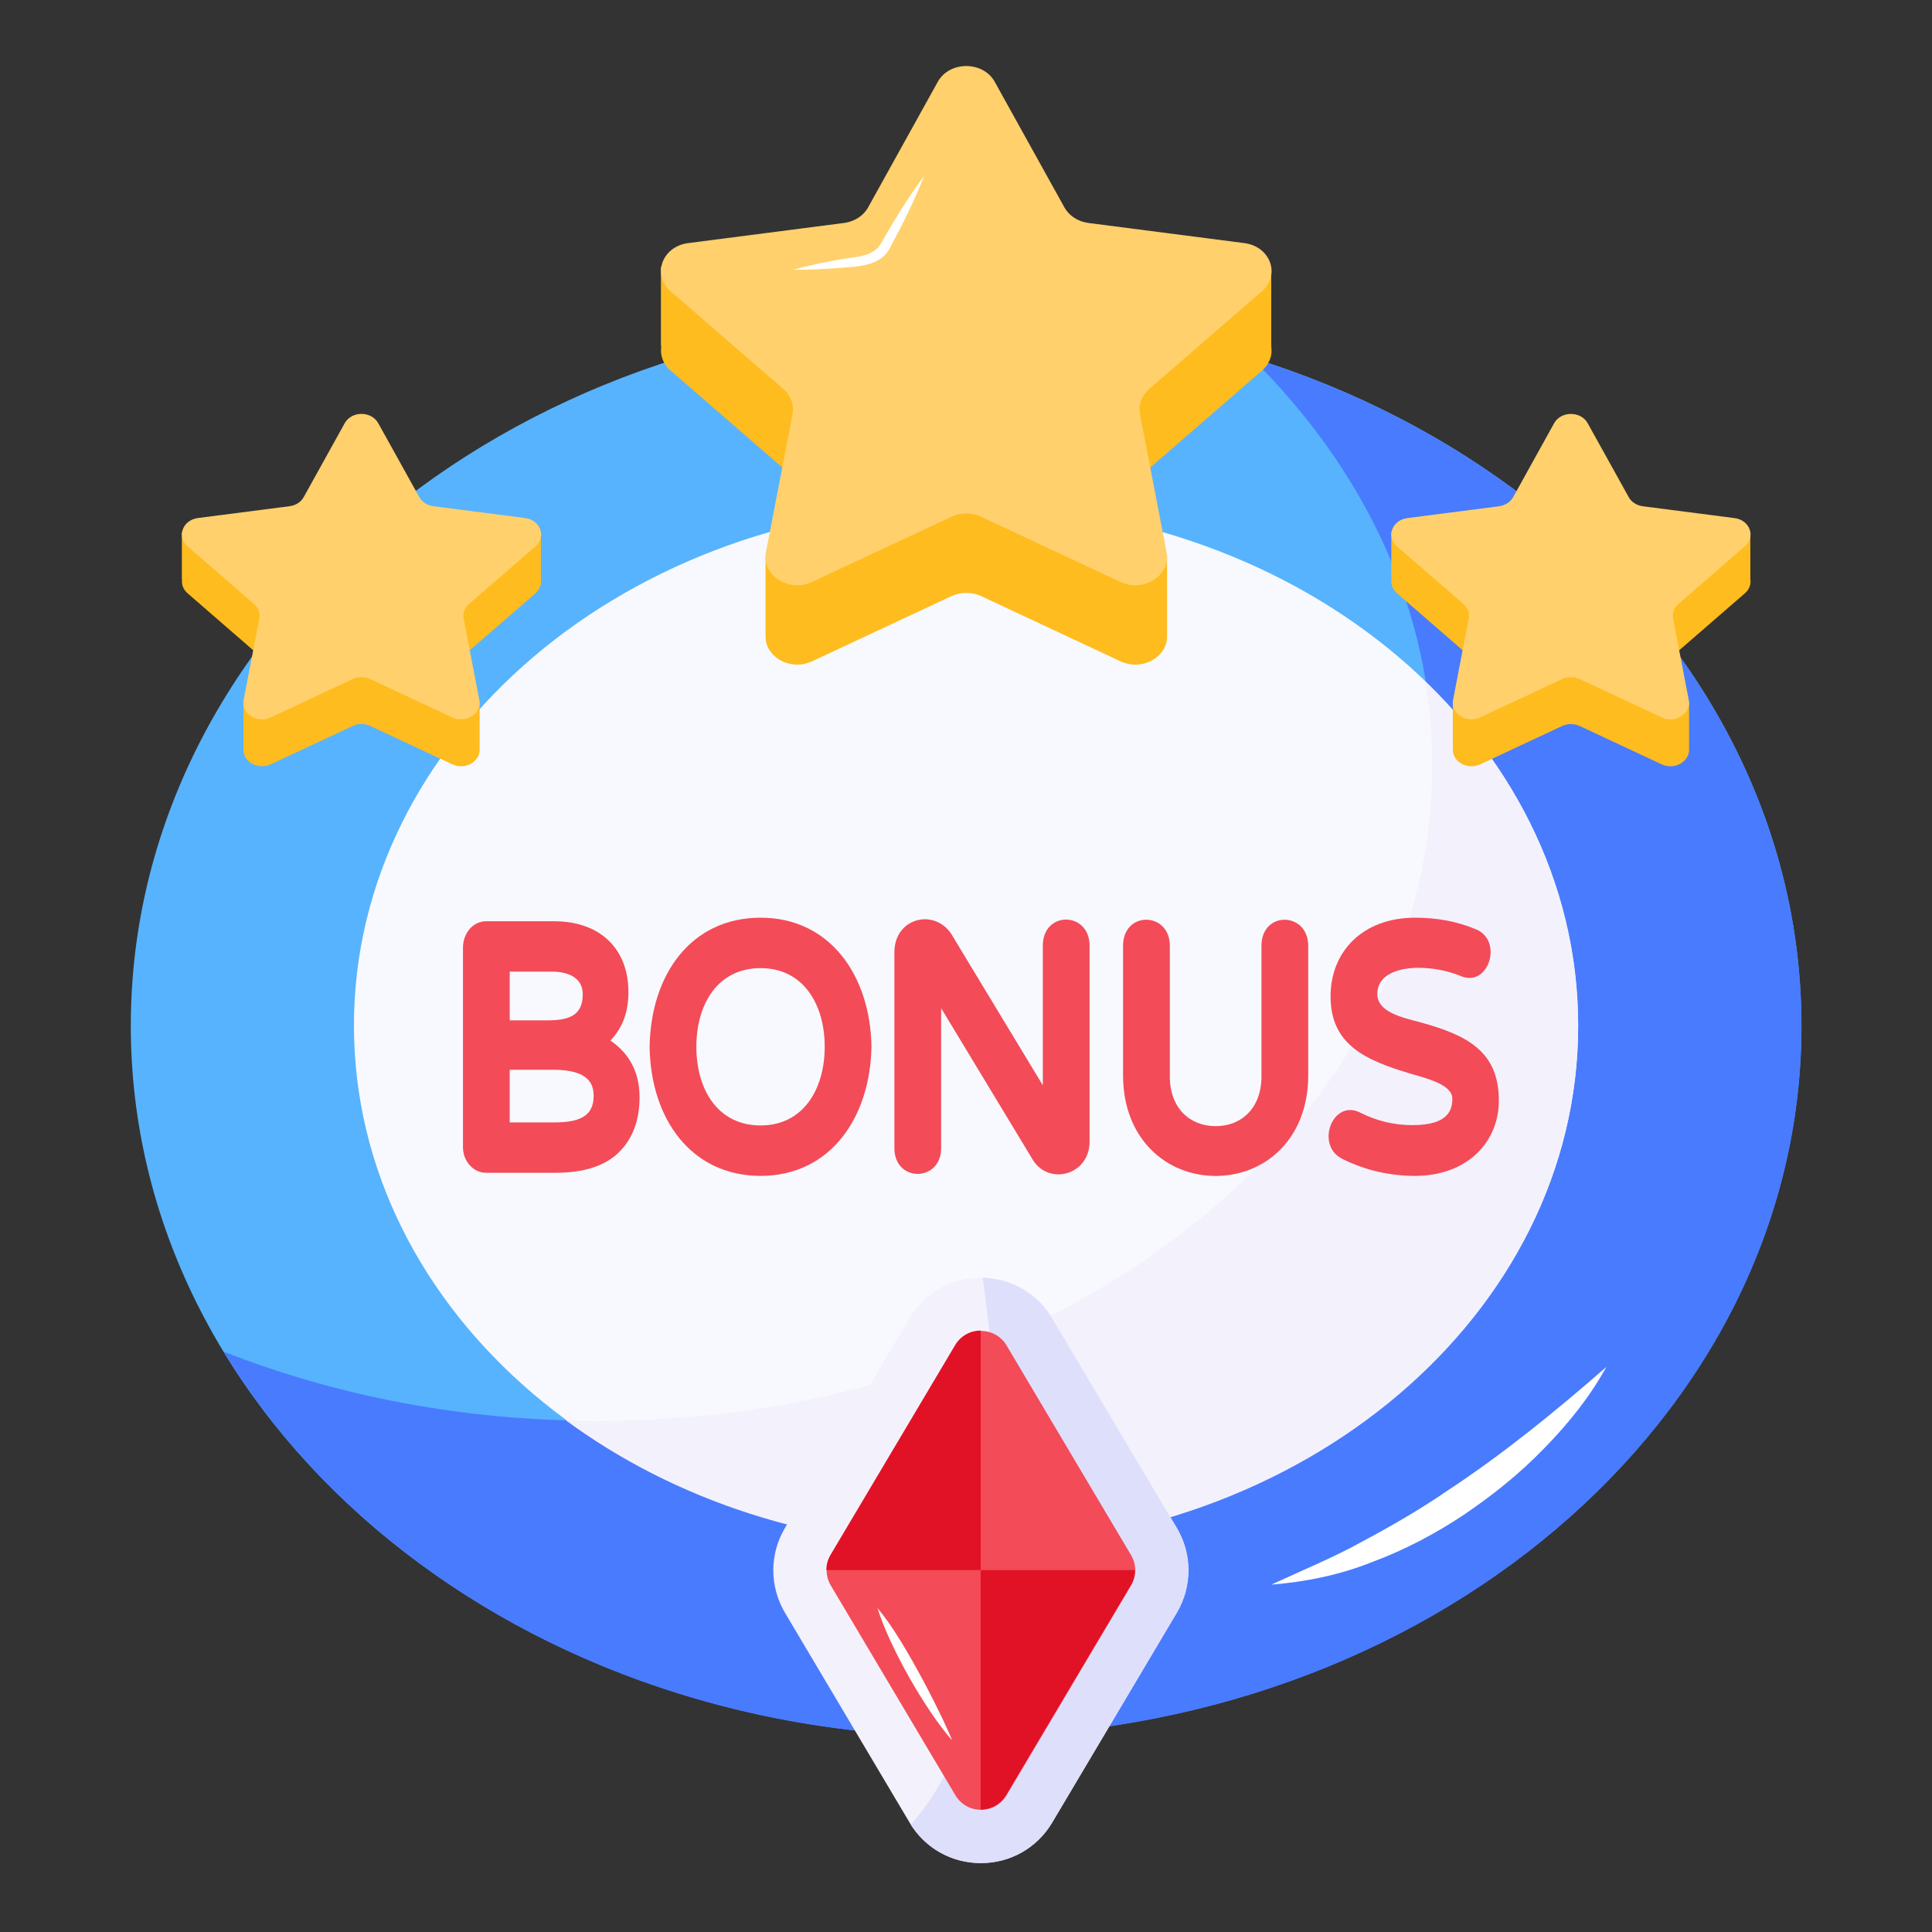 <svg width="30" height="30" viewBox="0 0 30 30" fill="none" xmlns="http://www.w3.org/2000/svg">
<rect x="0" y="0" width="30" height="30" fill="#333333" stroke="none"/>
<path d="M2.031 15.928C2.031 22.025 7.834 26.965 14.997 26.965C22.16 26.965 27.972 22.025 27.972 15.928C27.972 9.831 22.16 4.891 14.997 4.891C7.834 4.891 2.031 9.831 2.031 15.928Z" fill="#57B3FE"/>
<path d="M19.433 5.557C21.191 7.294 22.245 9.49 22.245 11.881C22.245 17.506 16.432 22.062 9.269 22.062C7.186 22.062 5.219 21.675 3.475 20.989C5.63 24.541 9.979 26.969 14.999 26.969C22.162 26.969 27.974 22.029 27.974 15.932C27.974 11.16 24.414 7.098 19.433 5.557Z" fill="#497BFE"/>
<path d="M24.942 21.227C24.685 21.696 24.345 22.115 23.971 22.497C23.599 22.881 23.178 23.218 22.734 23.519C22.287 23.817 21.808 24.07 21.304 24.256C20.806 24.456 20.271 24.564 19.742 24.606C20.228 24.38 20.706 24.186 21.159 23.934C21.614 23.691 22.059 23.434 22.483 23.142C23.343 22.576 24.142 21.925 24.942 21.227Z" fill="white"/>
<path d="M5.496 15.924C5.496 20.392 9.749 24.012 14.998 24.012C20.247 24.012 24.506 20.392 24.506 15.924C24.506 11.456 20.247 7.836 14.998 7.836C9.749 7.836 5.496 11.456 5.496 15.924Z" fill="#F8F9FE"/>
<path d="M24.505 15.934C24.505 13.888 23.609 12.02 22.136 10.596C22.204 11.018 22.24 11.447 22.24 11.884C22.24 17.508 16.428 22.065 9.265 22.065C9.106 22.065 8.948 22.062 8.79 22.057C10.455 23.281 12.623 24.023 14.996 24.023C20.245 24.023 24.505 20.402 24.505 15.934Z" fill="#F3F1FC"/>
<path d="M19.596 5.755L17.844 7.274C17.727 7.375 17.674 7.928 17.702 8.07L17.761 8.377L18.122 8.629V9.898C18.112 10.21 17.732 10.423 17.4 10.269L15.234 9.256C15.09 9.19 14.919 9.19 14.775 9.256L12.609 10.269C12.277 10.423 11.897 10.21 11.888 9.898H11.887V8.657L12.213 8.554L12.307 8.07C12.335 7.928 12.282 7.375 12.165 7.274L10.413 5.755C10.291 5.649 10.248 5.51 10.269 5.38H10.263V4.145H13.878L14.563 2.91C14.744 2.585 15.266 2.585 15.446 2.91L16.131 4.145H19.74V5.38C19.761 5.51 19.718 5.649 19.596 5.755Z" fill="#FEBC1F"/>
<path d="M19.596 4.522C19.888 4.269 19.727 3.827 19.322 3.775L16.9 3.462C16.74 3.441 16.601 3.351 16.529 3.222L15.446 1.27C15.265 0.944 14.743 0.944 14.562 1.27L13.479 3.222C13.407 3.351 13.268 3.441 13.108 3.462L10.685 3.775C10.281 3.827 10.12 4.269 10.412 4.522L12.165 6.042C12.281 6.142 12.334 6.287 12.307 6.43L11.893 8.575C11.824 8.933 12.247 9.206 12.608 9.037L14.775 8.024C14.918 7.957 15.09 7.957 15.233 8.024L17.4 9.037C17.761 9.206 18.184 8.933 18.115 8.575L17.701 6.43C17.674 6.287 17.727 6.142 17.843 6.042L19.596 4.522Z" fill="#FFD06C"/>
<path d="M8.315 9.213L7.284 10.107C7.215 10.166 7.184 10.491 7.201 10.575L7.235 10.755L7.448 10.904V11.65C7.442 11.834 7.218 11.959 7.023 11.868L5.749 11.273C5.664 11.233 5.563 11.233 5.478 11.273L4.204 11.868C4.009 11.959 3.785 11.834 3.78 11.65H3.78V10.92L3.972 10.86L4.027 10.575C4.043 10.491 4.012 10.166 3.943 10.107L2.913 9.213C2.841 9.15 2.816 9.069 2.828 8.992H2.824V8.265H4.951L5.354 7.539C5.46 7.348 5.768 7.348 5.873 7.539L6.276 8.265H8.399V8.992C8.412 9.069 8.386 9.15 8.315 9.213Z" fill="#FEBC1F"/>
<path d="M8.315 8.484C8.487 8.335 8.392 8.075 8.154 8.044L6.729 7.86C6.634 7.848 6.553 7.795 6.511 7.719L5.873 6.571C5.767 6.379 5.46 6.379 5.353 6.571L4.716 7.719C4.674 7.795 4.592 7.848 4.498 7.86L3.073 8.044C2.835 8.075 2.74 8.335 2.912 8.484L3.943 9.378C4.012 9.437 4.043 9.523 4.027 9.606L3.783 10.868C3.743 11.079 3.991 11.24 4.204 11.14L5.478 10.544C5.563 10.505 5.664 10.505 5.748 10.544L7.023 11.14C7.235 11.24 7.484 11.079 7.443 10.868L7.2 9.606C7.184 9.523 7.215 9.437 7.283 9.378L8.315 8.484Z" fill="#FFD06C"/>
<path d="M27.094 9.213L26.064 10.107C25.995 10.166 25.964 10.492 25.98 10.575L26.015 10.755L26.228 10.904V11.65C26.222 11.834 25.998 11.959 25.803 11.869L24.529 11.273C24.444 11.234 24.343 11.234 24.258 11.273L22.984 11.869C22.789 11.959 22.565 11.834 22.56 11.65H22.559V10.921L22.752 10.86L22.807 10.575C22.823 10.492 22.792 10.166 22.723 10.107L21.693 9.213C21.621 9.151 21.595 9.069 21.608 8.993H21.604V8.266H23.731L24.134 7.54C24.24 7.348 24.547 7.348 24.653 7.54L25.056 8.266H27.179V8.993C27.192 9.069 27.166 9.151 27.094 9.213Z" fill="#FEBC1F"/>
<path d="M27.094 8.484C27.267 8.335 27.172 8.075 26.934 8.045L25.509 7.861C25.414 7.848 25.333 7.796 25.291 7.72L24.653 6.571C24.547 6.38 24.24 6.38 24.133 6.571L23.496 7.72C23.454 7.796 23.372 7.848 23.278 7.861L21.853 8.045C21.615 8.075 21.52 8.335 21.692 8.484L22.723 9.378C22.791 9.438 22.823 9.523 22.806 9.606L22.563 10.869C22.523 11.079 22.771 11.24 22.984 11.14L24.258 10.544C24.343 10.505 24.444 10.505 24.528 10.544L25.803 11.14C26.015 11.24 26.264 11.079 26.223 10.869L25.98 9.606C25.964 9.523 25.995 9.438 26.063 9.378L27.094 8.484Z" fill="#FFD06C"/>
<path d="M9.479 16.158C9.68 15.945 9.758 15.698 9.758 15.402C9.758 14.762 9.349 14.305 8.6 14.305H7.55C7.338 14.305 7.189 14.499 7.189 14.714V17.807C7.189 17.918 7.223 18.013 7.291 18.09C7.361 18.17 7.448 18.211 7.55 18.211H8.627C9.059 18.211 9.387 18.107 9.601 17.902C9.82 17.692 9.931 17.401 9.931 17.038C9.931 16.663 9.783 16.366 9.479 16.158ZM8.493 15.844H7.915V15.087H8.569C8.825 15.087 9.049 15.184 9.049 15.437C9.049 15.775 8.83 15.844 8.493 15.844ZM7.915 16.611H8.591C9.153 16.611 9.218 16.843 9.218 17.017C9.218 17.37 8.938 17.429 8.587 17.429H7.915V16.611Z" fill="#F34B58"/>
<path d="M11.81 14.25C10.74 14.25 10.105 15.12 10.087 16.257C10.105 17.387 10.743 18.259 11.81 18.259C12.895 18.259 13.514 17.351 13.532 16.251C13.514 15.154 12.893 14.25 11.81 14.25ZM12.806 16.254C12.806 16.919 12.469 17.476 11.81 17.476C11.144 17.476 10.813 16.915 10.813 16.254C10.813 15.59 11.147 15.033 11.81 15.033C12.472 15.033 12.806 15.593 12.806 16.254Z" fill="#F34B58"/>
<path d="M16.193 14.684V16.853L14.77 14.5C14.5 14.098 13.888 14.257 13.888 14.786V17.828C13.888 18.365 14.614 18.358 14.614 17.828V15.655L16.045 18.022C16.302 18.411 16.919 18.242 16.919 17.727V14.684C16.919 14.151 16.193 14.138 16.193 14.684Z" fill="#F34B58"/>
<path d="M19.588 14.686V16.714C19.588 17.21 19.275 17.486 18.877 17.487C18.482 17.487 18.165 17.213 18.165 16.714V14.686C18.165 14.153 17.439 14.14 17.439 14.686V16.699C17.439 17.684 18.111 18.26 18.877 18.26C19.641 18.26 20.314 17.686 20.314 16.699V14.686C20.314 14.156 19.588 14.138 19.588 14.686Z" fill="#F34B58"/>
<path d="M22.061 15.876C21.774 15.8 21.387 15.718 21.387 15.434C21.387 15.13 21.721 15.028 22.019 15.028C22.245 15.028 22.466 15.07 22.672 15.151C23.109 15.354 23.352 14.608 22.918 14.43C22.636 14.311 22.319 14.25 21.974 14.25C21.154 14.25 20.661 14.782 20.661 15.47C20.661 16.219 21.193 16.461 21.904 16.672C22.134 16.741 22.552 16.837 22.552 17.059C22.552 17.236 22.488 17.471 21.934 17.471C21.648 17.471 21.377 17.406 21.126 17.279C20.694 17.053 20.413 17.789 20.849 17.998C21.198 18.171 21.576 18.259 21.974 18.259C22.775 18.259 23.274 17.741 23.274 17.09C23.274 16.324 22.779 16.074 22.061 15.876Z" fill="#F34B58"/>
<path d="M15.232 28.93C14.772 28.93 14.357 28.694 14.123 28.299L12.189 25.043C11.948 24.637 11.947 24.132 12.189 23.726L14.123 20.47C14.357 20.075 14.772 19.839 15.232 19.839C15.691 19.839 16.106 20.075 16.34 20.47L18.274 23.726C18.516 24.132 18.515 24.637 18.274 25.043L16.34 28.299C16.106 28.694 15.691 28.93 15.232 28.93Z" fill="#F3F1FC"/>
<path d="M15.228 28.93C15.688 28.93 16.102 28.694 16.337 28.299L18.271 25.043C18.512 24.637 18.512 24.133 18.271 23.726L16.337 20.47C16.108 20.084 15.706 19.852 15.259 19.841C15.514 21.622 15.971 26.298 14.142 28.332C14.38 28.706 14.782 28.93 15.228 28.93Z" fill="#DEDFFB"/>
<path d="M17.563 24.148L15.63 20.892C15.45 20.591 15.014 20.591 14.835 20.892L12.901 24.148C12.814 24.294 12.814 24.475 12.901 24.62L14.835 27.876C15.014 28.178 15.45 28.178 15.63 27.876L17.563 24.62C17.65 24.475 17.65 24.294 17.563 24.148Z" fill="#F34B58"/>
<path d="M15.228 20.661C15.074 20.661 14.92 20.737 14.831 20.888L12.897 24.143C12.854 24.216 12.832 24.298 12.832 24.38H15.228V20.661Z" fill="#E11226"/>
<path d="M15.227 28.099C15.38 28.099 15.534 28.023 15.624 27.872L17.558 24.616C17.601 24.544 17.623 24.462 17.623 24.38H15.227V28.099Z" fill="#E11226"/>
<path d="M13.625 24.971C13.822 25.594 14.368 26.55 14.782 27.022C14.721 26.831 14.056 25.462 13.625 24.971Z" fill="white"/>
<path d="M14.35 2.732C14.202 3.109 14.022 3.472 13.83 3.829C13.683 4.146 13.302 4.138 13.007 4.162C12.777 4.181 12.545 4.19 12.312 4.189C12.537 4.129 12.764 4.079 12.991 4.039C13.238 3.981 13.565 4.015 13.695 3.754C13.895 3.402 14.108 3.057 14.35 2.732Z" fill="white"/>
</svg>
